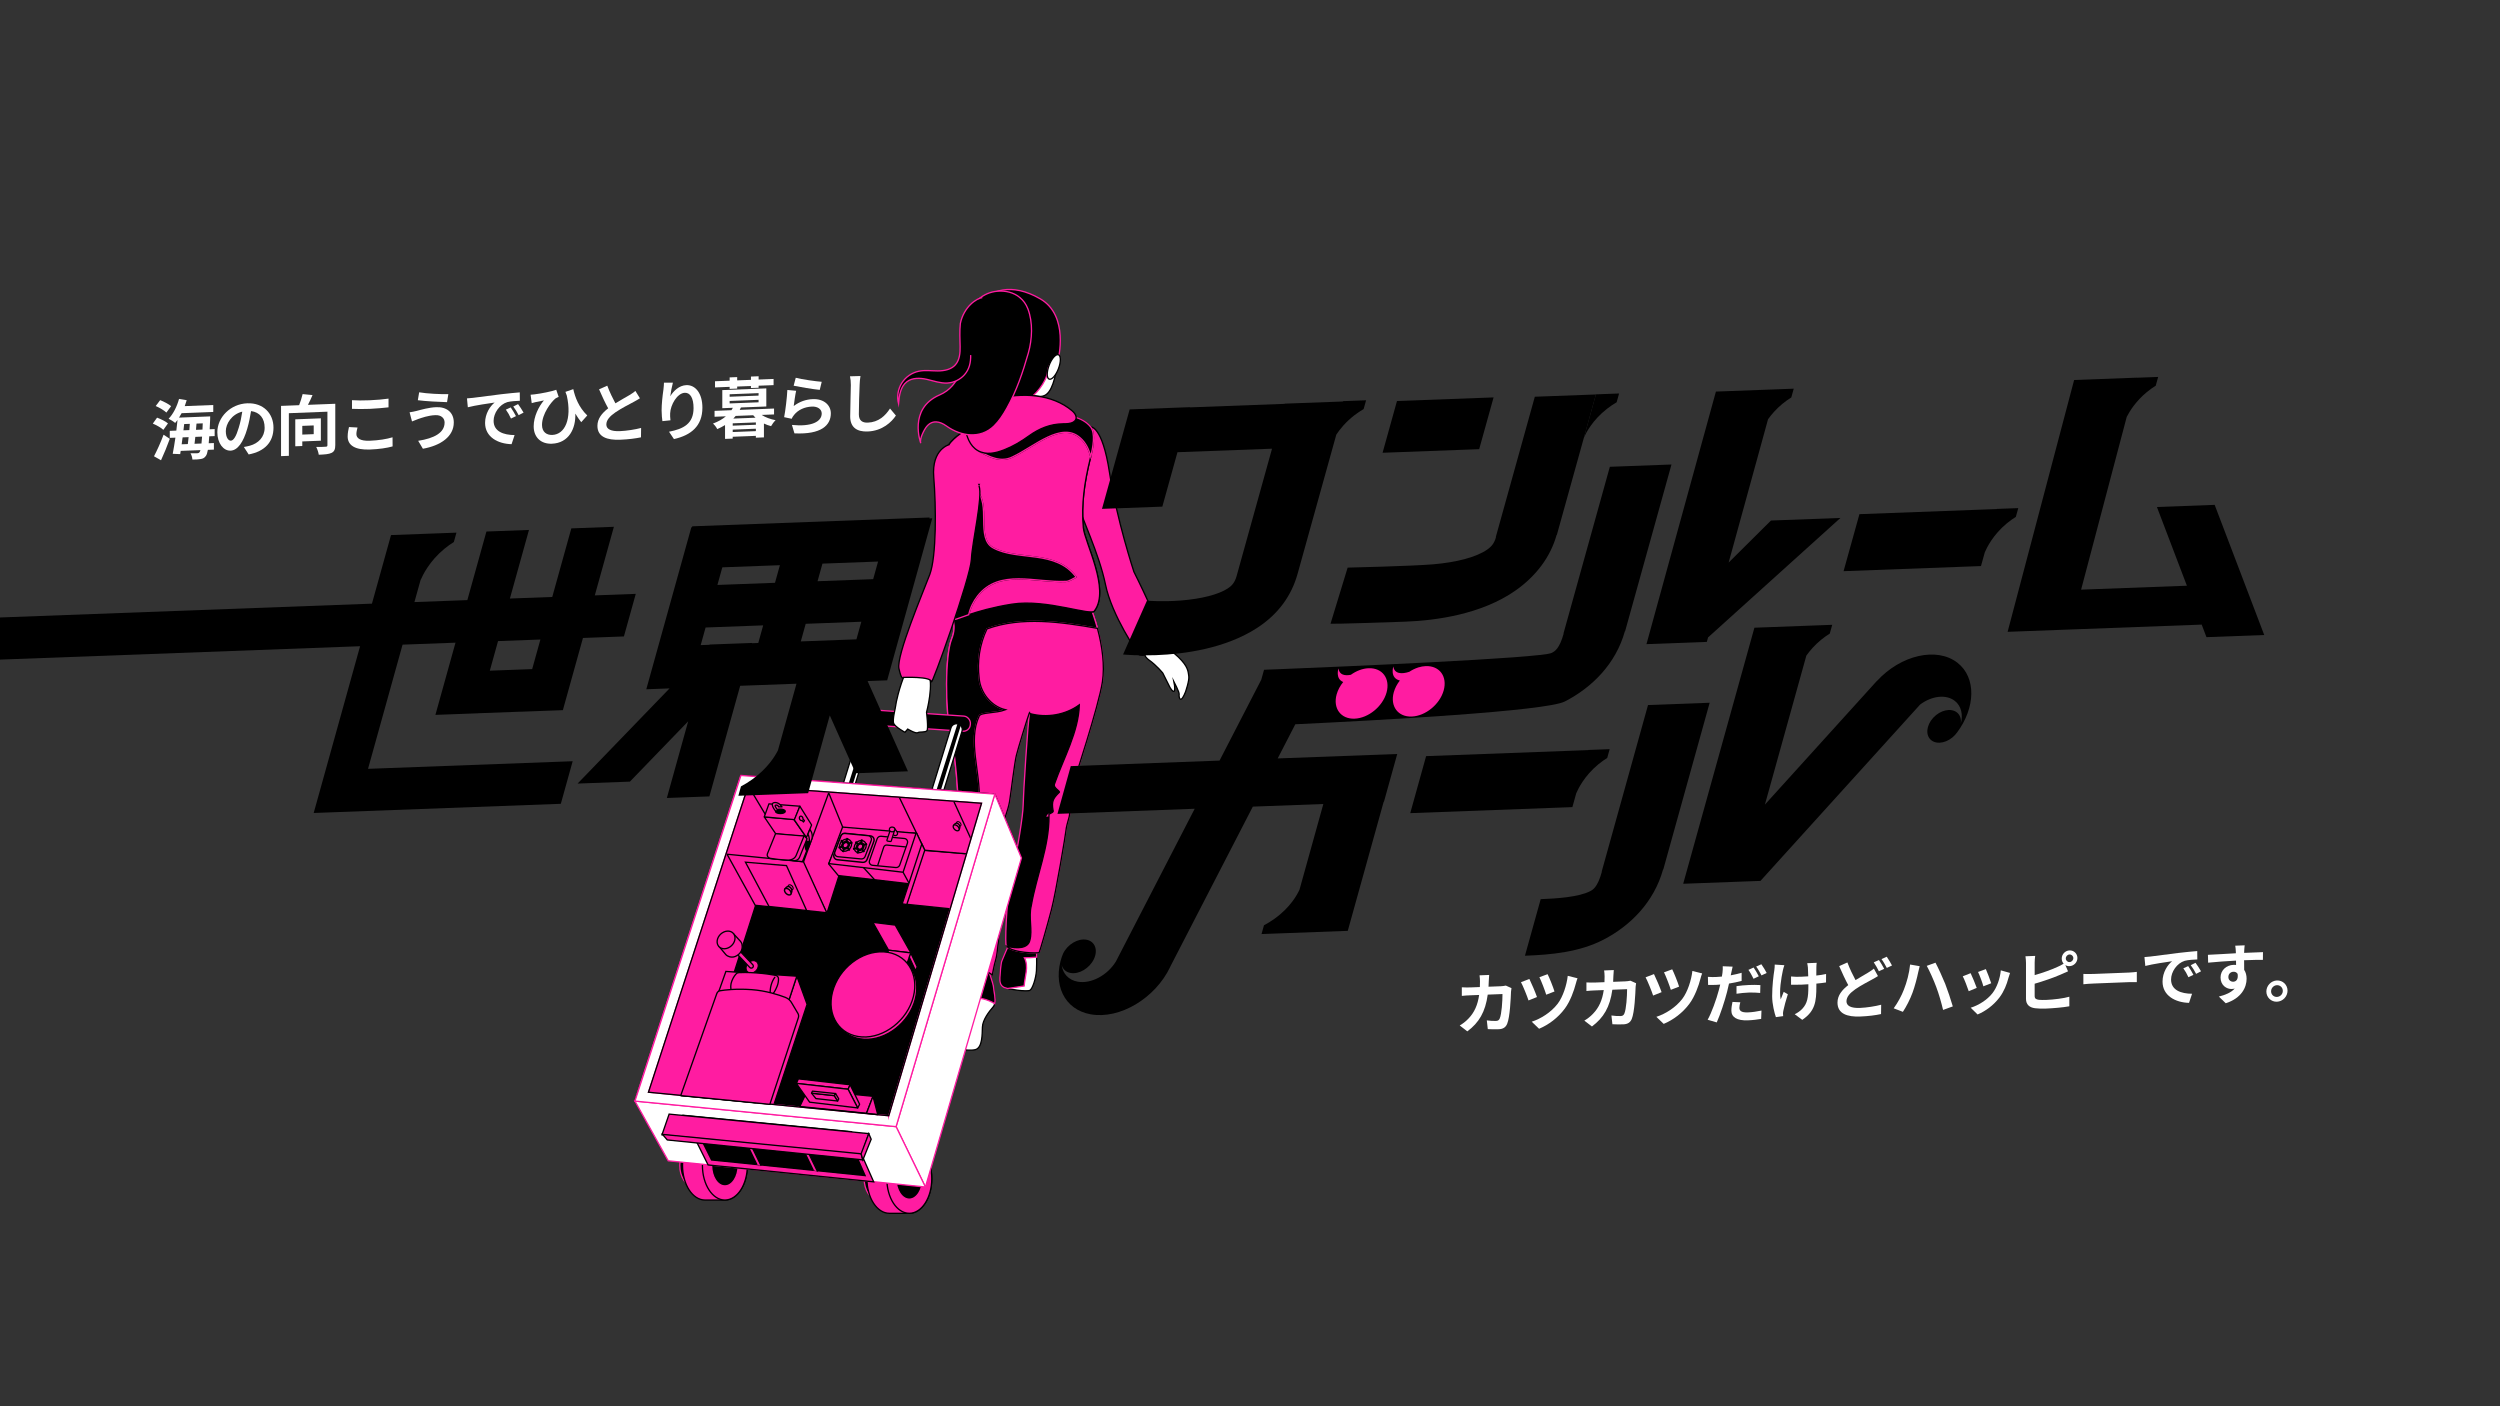 <?xml version="1.0" encoding="UTF-8"?><svg xmlns="http://www.w3.org/2000/svg" xmlns:xlink="http://www.w3.org/1999/xlink" viewBox="0 0 1920 1080"><rect x="0" y="0" width="1920" height="1080" fill="#333333" stroke="none"/><defs><style>.cls-1,.cls-2,.cls-3{fill:#000;}.cls-1,.cls-4,.cls-5,.cls-6,.cls-7,.cls-8,.cls-9,.cls-10,.cls-11,.cls-12,.cls-13{stroke-miterlimit:10;}.cls-1,.cls-4,.cls-5,.cls-7,.cls-14,.cls-10,.cls-11,.cls-15{stroke-width:1.02px;}.cls-1,.cls-7,.cls-11{stroke:#ff1ca1;}.cls-2,.cls-16,.cls-17{stroke-width:0px;}.cls-4,.cls-5,.cls-18,.cls-6,.cls-19,.cls-8,.cls-14,.cls-9,.cls-10,.cls-15,.cls-3,.cls-12,.cls-13,.cls-20{stroke:#000;}.cls-4,.cls-11,.cls-15{fill:none;}.cls-5,.cls-7,.cls-16{fill:#fff;}.cls-18,.cls-6{stroke-width:.98px;}.cls-18,.cls-6,.cls-19,.cls-8,.cls-14,.cls-9,.cls-10,.cls-21,.cls-12,.cls-17,.cls-13,.cls-20{fill:#ff1ca1;}.cls-18,.cls-19,.cls-14,.cls-15,.cls-3,.cls-20{stroke-linecap:round;stroke-linejoin:round;}.cls-19{stroke-width:1.13px;}.cls-8{stroke-width:1.13px;}.cls-9{stroke-width:.69px;}.cls-22{clip-path:url(#clippath);}.cls-12{stroke-width:.86px;}.cls-13{stroke-width:.78px;}</style><clipPath id="clippath"><polygon class="cls-10" points="752.69 640.65 711.36 637.4 692.89 694.13 735.49 698.58 752.69 640.65"/></clipPath></defs><g id="charactor"><path class="cls-5" d="M775.34,724.02c-2.29,4.97-5.16,12.24-5.93,13.96s-1.34,9.75-1.53,13c-.19,3.25.38,6.12,3.44,7.46s17.59,3.44,19.7,2.1,4.59-9.37,4.97-14.92c.38-5.55,0-18.93,0-18.93l-20.65-2.68Z"/><path class="cls-1" d="M796.15,735.11c-.04-4.48-.15-8.41-.15-8.41l-20.65-2.68c-2.29,4.97-5.16,12.24-5.93,13.96s-1.34,9.75-1.53,13c-.19,3.25.38,6.12,3.44,7.46.53.23,1.42.49,2.52.75,4.19-.53,8.44-1.38,12.69-1.97.51-7.21,3.78-14.99.19-21.65,3.19-.03,6.24-.13,9.42-.45Z"/><path class="cls-5" d="M758.51,742.95c.71,3,4.4,12.24,4.59,15.68s2.68,11.28-.38,14.72c-3.06,3.44-8.03,9.94-8.22,15.49-.19,5.55,0,15.49-5.16,17.21s-26.2-1.15-25.82-8.8c.38-7.65,9.56-25.82,10.14-29.07s4.4-15.11,4.21-16.64-2.49-11.09,1.91-13c4.4-1.91,16.25-6.12,18.74,4.4Z"/><path class="cls-1" d="M763.1,758.63c-.19-3.44-3.88-12.68-4.59-15.68-2.49-10.52-14.34-6.31-18.74-4.4-4.4,1.91-2.1,11.47-1.91,13,.19,1.53-3.63,13.39-4.21,16.64-.52,2.97-8.21,18.34-9.84,26.83,12.44-5.18,22.45-12.28,21.52-27.19,0-.33.04-.64.1-.94,5.92-1.41,13.09.62,18.52,3.91.91-3.88-.7-9.42-.85-12.16Z"/><path class="cls-1" d="M836.2,463.1c7.69,18.45,13.22,42.12,10.45,60.57-2.77,18.45-21.52,75.33-23.37,81.47-1.84,6.15-1.23,19.06-2.15,22.14-.92,3.07-2.46,8.92-2.46,10.45s-7.69,47.65-11.07,60.57c-3.38,12.91-8.92,32.28-9.53,33.2s-24.9.31-25.52-6.46.92-41.51,4.92-56.57c4-15.07,8.3-43.35,8.3-49.81s3.69-65.49,4.92-71.02-8.61,26.13-10.15,32.59c-1.54,6.46-4,27.98-5.23,35.36s-4.92,15.07-4.92,18.75-1.23,49.5-1.54,59.95c-.31,10.45-2.46,36.89-4,42.12s-2.77,12.3-2.77,12.3c0,0-15.68-11.68-26.13-1.54l-4.61-2.77s-1.23-68.25,3.07-89.47,0-73.48-4.3-91.31c-4.3-17.83-4.3-60.26.61-72.56,4.92-12.3-1.23-16.91,1.84-19.68s59.65-24.9,103.61-8.3Z"/><path class="cls-1" d="M804.25,626.64h1.39c0-.45,0-.9-.01-1.36-.58.35-1.09.78-1.38,1.36Z"/><path class="cls-1" d="M842.84,482.57c-1.84-6.81-4.12-13.42-6.64-19.47-43.97-16.6-100.54,5.53-103.61,8.3s3.07,7.38-1.84,19.68c-4.92,12.3-4.92,54.73-.61,72.56,4.3,17.83,8.61,70.1,4.3,91.31-4.3,21.21-3.07,89.47-3.07,89.47l4.61,2.77c3.24-3.15,6.98-4.19,10.61-4.14,2.2-18.8.36-38.74-1.25-56.38-2.22-24.46,6.67-48.92,6.67-72.26,1.11-21.12-8.89-45.58,0-64.48,1.52-3.04,12.4-1.93,20.19-4.83-11.22-2.64-19.3-13.36-20.19-24.08-1.6-12.8.28-26.16,5.99-38.04,26.45-9.69,56.84-5.35,84.85-.41Z"/><path class="cls-10" d="M842.84,482.57c-28.01-4.94-58.4-9.28-84.85.41-5.72,11.88-7.59,25.24-5.99,38.04.89,10.72,8.97,21.44,20.19,24.08-7.79,2.9-18.67,1.78-20.19,4.83-8.89,18.9,1.11,43.36,0,64.48,0,23.35-8.89,47.8-6.67,72.26,1.6,17.63,3.45,37.58,1.25,56.38,8.06.12,15.53,5.68,15.53,5.68,0,0,1.23-7.07,2.77-12.3.55-1.86,1.17-6.41,1.76-11.96,1.07-10.06,2.04-23.42,2.23-30.16.31-10.45,1.54-56.26,1.54-59.95s3.69-11.38,4.92-18.75c1.23-7.38,3.69-28.9,5.23-35.36,1.27-5.32,8.16-27.71,9.86-32.37.37-1,.5-1.2.28-.22-.02.08-.04.18-.06.28.05.01.1.02.14.04,12.92,3.64,27.44,1.16,38.14-6.66-.6,20.83-12.11,40.85-19.12,60.87-1.11,3.34,5.56,5.56,3.34,6.67-4.45,4.45-5.56,6.67-4.45,13.34.82,1.65-1.4,2.08-3.07,3.09,0,.45.01.9.01,1.36.11,23.96-9.55,45.51-13.62,68.93-2.22,8.89,1.11,18.9-1.11,26.68-1.57,6.29-9.82,6.46-17.66,4.45,4.03,5.21,24.27,5.65,24.83,4.81.61-.92,6.15-20.29,9.53-33.2,3.38-12.91,11.07-59.03,11.07-60.57s1.54-7.38,2.46-10.45.31-15.99,2.15-22.14c1.84-6.15,20.6-63.03,23.37-81.47,1.86-12.4-.04-27.15-3.81-41.09Z"/><rect class="cls-1" x="658.83" y="547.4" width="86.48" height="11.65" rx="5.34" ry="5.34" transform="translate(39.17 -46.37) rotate(3.89)"/><path class="cls-5" d="M811.83,280.18c-.41,3.1-2.27,18.59-8.47,22.93-6.2,4.34-16.32-2.89-16.32-2.89l24.79-20.04Z"/><path class="cls-1" d="M753.16,233.08c6.61-9.92,23.55-16.53,45.86-3.51,22.31,13.01,13.63,46.48,13.63,46.48,0,0-7.23.41-8.06,9.09-.83,8.68-10.33,19.21-15.49,22.1s-28.92,3.31-33.67-5.37c-4.75-8.68-23.14-44.62-2.27-68.79Z"/><path class="cls-5" d="M878.15,495.49c.29.86-1.71,7.14,4.29,11.43s10.57,10,10.57,10l5.43,10.86s2.57,4.57,3.43,2.86-.29-7.14-.29-7.14c0,0,4.29,8.29,4,9.71s.29,4.57,1.71,3.71,3.14-5.43,3.14-5.43c0,0,3.14-8.86,2.57-12.29s-.29-7.14-8-14.57c-7.71-7.43-17.71-11.71-18.57-14.29-.86-2.57-8.29,5.14-8.29,5.14Z"/><path class="cls-10" d="M837.54,327.81s9.02-1.23,14.55,35.05c5.53,36.28,18.75,76.25,18.75,76.25,0,0,22.14,43.97,21.83,52.57l-.92,2.46s-13.84-3.07-12.3,8.92c0,0-3.69.61-4.61-.31s-20.91-29.82-25.83-53.8c-4.92-23.98-18.75-51.96-20.6-60.88s-6.05-52.57,9.12-60.26Z"/><path class="cls-10" d="M804.71,317.45c10.51.35,25.79,1.5,32.82,10.36,4.43,5.58,1.17,18.75-.33,24.89-4.25,17.4-6.89,34.73-5.2,52.63,1.06,11.17,20.7,47.31,8.71,63.6-1.54,4.92-36.59-9.22-63.64-4.92-27.06,4.3-41.51,11.68-43.66,11.68s6.15-44.27,6.46-54.42c.31-10.15-19.68-61.49-14.45-74.1,5.34-12.87,21.55-20.48,33.96-24.34,14.43-4.49,29.74-5.88,44.79-5.41.18,0,.36.01.54.02Z"/><path class="cls-10" d="M832,405.33c-1.69-17.9.95-35.23,5.2-52.63.15-.61.32-1.31.49-2.04-1.44-5.79-4.03-10.82-7.88-14.18-14.45-13.34-35.58,6.67-52.25,14.45-8.89,4.45-17.79,0-25.57-4.45-5.59-3.99-8.3-10.27-8.98-16.79-7.63,4.23-14.48,9.96-17.6,17.49-3.42,8.25,3.96,33.11,9.38,52.13,4.82-7.74,9.96-15.3,14.56-22.83-1.13-.89-2.44-1.65-4.03-2.21,1.59.56,2.9,1.31,4.03,2.21.9-1.48,1.79-2.95,2.64-4.43h-1.11,1.11c-.85,1.48-1.74,2.95-2.64,4.43,12.28,9.72-.5,37.36,13.76,44.49,18.9,10.01,47.8,1.11,63.37,22.23-2.22,1.11-5.56,3.34-7.78,3.34-23.35,1.11-51.14-10.01-67.82,11.12-3.3,4.24-5.8,9.29-6.9,14.45,7.31-2.48,18.31-5.75,33.09-8.1,27.06-4.3,62.11,9.84,63.64,4.92,11.99-16.29-7.65-52.43-8.71-63.6Z"/><path class="cls-1" d="M752,346.48c7.78,4.45,16.68,8.89,25.57,4.45,16.68-7.78,37.8-27.79,52.25-14.45,3.84,3.36,6.44,8.39,7.88,14.18,1.58-6.66,3.82-17.82-.16-22.85-7.03-8.86-22.31-10.01-32.82-10.36-.18,0-.36-.01-.54-.02-15.06-.47-30.37.93-44.79,5.41-5.15,1.6-10.95,3.85-16.35,6.85.68,6.52,3.39,12.8,8.98,16.79Z"/><path class="cls-1" d="M818.7,446.53c2.22,0,5.56-2.22,7.78-3.34-15.56-21.12-44.47-12.23-63.37-22.23-14.26-7.13-1.48-34.77-13.76-44.49-4.6,7.53-9.74,15.09-14.56,22.83,2.86,10.04,5.17,18.46,5.07,21.96-.31,10.15-8.61,54.42-6.46,54.42.98,0,4.5-1.52,10.57-3.59,1.11-5.17,3.6-10.21,6.9-14.45,16.68-21.12,44.47-10.01,67.82-11.12Z"/><path class="cls-5" d="M695.6,515.97c-5.23,12.3-7.69,24.6-7.69,25.83s-2.77,11.07-1.54,13.84,8.61,6.76,8.61,6.76l2.15-2.46s6.15,3.69,7.69,2.77,5.84,0,7.07-1.54-.31-14.14-.31-14.14c0,0,6.15-22.75.92-31.05-5.23-8.3-16.91,0-16.91,0Z"/><path class="cls-10" d="M729.42,341.33s-14.14,3.07-12.3,25.21c1.84,22.14,2.15,60.88-3.07,74.71-5.23,13.84-25.83,62.41-23.67,72.25,2.15,9.84,3.38,6.76,3.38,6.76,0,0,21.52-.92,21.52,3.38s30.13-80.24,30.75-94.08,8.92-47.96,5.84-56.57"/><path class="cls-10" d="M765.55,306.21c19.07-4.71,42.32-3.99,58.01,9.42,2.63,2.25,4.68,6.14.82,8.49-2.2,1.34-5.41,1.36-7.93,1.38-9.79.09-18.25,3.56-26.11,9.19-6.26,4.48-12.1,8.04-19.26,10.82-6.5,2.53-13.78,4.25-20.29.45-3.03-1.77-5.23-4.59-6.72-7.73-11.36-23.96,21.48-32.02,21.48-32.02Z"/><path class="cls-1" d="M783.23,228.47c-4.67-3.83-10.93-5.44-17.51-4.8-10.55,1.02-19.11,8.33-21.39,18.74-1.45,6.59-1.17,13.55-1.97,20.26-1.86,15.7-4.49,33.6-20.77,40.65-24.35,10.55-14.45,37.02-14.44,37.06-1.18-3.16,2.61-10.42,4.44-12.69,4.38-5.43,10.19-4.18,15.24-.55,11.05,7.95,26.07,10.26,36.62,0,4.03-3.92,7.09-8.72,9.83-13.63,7.43-13.3,12.32-27.8,16.46-42.34,3-10.56,3.66-23.54-.32-33.96-1.39-3.64-3.54-6.56-6.2-8.74Z"/><ellipse class="cls-5" cx="809.37" cy="281.86" rx="10.02" ry="3.82" transform="translate(257.5 937.57) rotate(-69.12)"/><path class="cls-1" d="M754.39,228.59c-4.06.33-14.17,6.82-16.85,19.87-.64,6.04-.29,11.9-.17,17.93.1,4.67-.39,10.11-3.63,13.77-3.24,3.66-8.54,4.69-13.43,4.7s-9.84-.75-14.63.24c-5.37,1.1-10.23,4.48-13.14,9.12-2.91,4.64-3.83,10.49-2.49,15.8.55-6.19,1.49-13.13,6.45-16.86,4.25-3.2,10.16-2.97,15.35-1.81s10.33,3.1,15.65,2.82c5-.26,9.85-2.6,13.18-6.33,3.81-4.27,4.95-9.59,4.79-15.16"/><ellipse class="cls-1" cx="673.89" cy="905.23" rx="10.22" ry="15.75"/><path class="cls-10" d="M698.34,878.63c-2.74,0-5.34.99-7.64,2.75-2.3-1.76-4.9-2.75-7.64-2.75-9.53,0-17.26,11.91-17.26,26.6s7.73,26.6,17.26,26.6h15.28c9.53,0,17.26-11.91,17.26-26.6s-7.73-26.6-17.26-26.6Z"/><ellipse class="cls-10" cx="698.34" cy="905.23" rx="17.26" ry="26.6"/><ellipse class="cls-1" cx="698.34" cy="905.23" rx="10.22" ry="15.75"/><ellipse class="cls-1" cx="532.27" cy="895.04" rx="10.22" ry="15.75"/><path class="cls-10" d="M556.72,868.44c-2.74,0-5.34.99-7.64,2.75-2.3-1.76-4.9-2.75-7.64-2.75-9.53,0-17.26,11.91-17.26,26.6s7.73,26.6,17.26,26.6h15.28c9.53,0,17.26-11.91,17.26-26.6s-7.73-26.6-17.26-26.6Z"/><ellipse class="cls-10" cx="556.72" cy="895.04" rx="17.26" ry="26.6"/><ellipse class="cls-1" cx="556.72" cy="895.04" rx="10.22" ry="15.75"/><polygon class="cls-1" points="764.02 609.85 569.03 595.55 487.63 845.63 688.19 865.26 764.02 609.85"/><path class="cls-5" d="M647.86,620.61c-.43,0-.88-.06-1.31-.2-2.35-.72-3.66-3.21-2.94-5.56l19.02-61.72c.72-2.35,3.21-3.66,5.56-2.94,2.35.72,3.66,3.21,2.94,5.56l-19.02,61.72c-.59,1.91-2.35,3.14-4.25,3.14Z"/><path class="cls-2" d="M668.57,548.77l-22.05,69.6c.08,0,.15.02.23.02,1.9,0,3.66-1.23,4.25-3.14l19.02-61.72c.55-1.78-.08-3.64-1.44-4.75Z"/><path class="cls-5" d="M715.57,626.43c-.43,0-.88-.06-1.31-.2-2.35-.72-3.66-3.21-2.94-5.56l19.02-61.72c.72-2.35,3.21-3.66,5.56-2.94s3.66,3.21,2.94,5.56l-19.02,61.72c-.59,1.91-2.35,3.14-4.25,3.14Z"/><path class="cls-2" d="M736.89,550.99l-22.05,69.6c.08,0,.15.02.23.02,1.9,0,3.66-1.23,4.25-3.14l19.02-61.72c.55-1.78-.08-3.64-1.44-4.75Z"/><polygon class="cls-21" points="752.69 640.65 711.36 637.4 692.89 694.13 735.49 698.58 752.69 640.65"/><g class="cls-22"><polygon class="cls-10" points="752.69 653.99 710.48 650.74 692.02 707.47 735.49 711.92 752.69 653.99"/></g><polygon class="cls-4" points="752.69 640.65 711.36 637.4 692.89 694.13 735.49 698.58 752.69 640.65"/><polygon class="cls-10" points="569.03 595.55 764.02 609.85 784.48 658.94 592.37 644 569.03 595.55"/><polygon class="cls-10" points="487.63 845.63 574.75 603.67 597.49 641.73 519.08 886.54 487.63 845.63"/><polyline class="cls-10" points="617.09 661.88 636.46 608.93 652.27 647.69 635.26 700.84"/><polygon class="cls-10" points="611.97 749.67 579.97 846.84 592.26 854.7 619.85 771.33 611.97 749.67"/><polygon class="cls-10" points="558.38 656.05 580 695.24 634.93 700.96 617.09 661.88 558.38 656.05"/><polygon class="cls-10" points="686.89 604.51 710.23 652.96 751.28 656.53 728.74 607.19 686.89 604.51"/><polygon class="cls-7" points="764.02 609.85 784.48 658.94 710.72 911.63 688.19 865.26 764.02 609.85"/><polygon class="cls-7" points="688.19 865.26 710.72 911.63 513.2 891.49 487.63 845.63 688.19 865.26"/><polygon class="cls-10" points="653.98 869.16 670.99 907.66 543.82 894.69 524.85 856.53 653.98 869.16"/><polygon class="cls-2" points="545.81 891.82 530.04 860.1 651.91 872.03 666.07 904.08 545.81 891.82"/><polygon class="cls-11" points="545.81 891.82 530.04 860.1 651.91 872.03 666.07 904.08 545.81 891.82"/><path class="cls-7" d="M569.03,595.55l-81.4,250.09,200.56,19.62,75.83-255.41-194.99-14.3ZM682.56,856.89l-184.53-18.05,76.52-235.08,179.26,13.15-71.25,239.99Z"/><polyline class="cls-10" points="584.53 895.32 569.45 864.33 566.11 863.22 581.19 894.21"/><polyline class="cls-10" points="627.89 899.77 612.81 868.78 609.47 867.67 624.55 898.66"/><polygon class="cls-10" points="667.23 870.63 661.65 886.91 508.41 871.51 513.89 855.63 667.23 870.63"/><polygon class="cls-10" points="661.31 886.12 662.7 890.8 512.48 875.48 508.78 871.2 661.31 886.12"/><polygon class="cls-10" points="661.31 886.12 662.7 890.8 669.06 874.91 667.23 870.63 661.31 886.12"/><polygon class="cls-14" points="703.95 639.86 647.62 637.67 636.36 663.43 643.81 672.42 698.13 678.72 708.82 650.22 703.95 639.86"/><polygon class="cls-10" points="611.94 749.7 557.48 746.06 523.71 841.54 579.96 846.88 611.94 749.7"/><polygon class="cls-14" points="703.51 639.95 647.09 635.2 636.55 663.24 693.56 669.88 703.51 639.95"/><polygon class="cls-10" points="572.51 662.16 590.58 696.16 619.51 699.28 604.03 664.79 572.51 662.16"/><polygon class="cls-14" points="699.58 731.85 682.41 729.75 670.36 708.36 687.53 710.47 699.58 731.85"/><polygon class="cls-14" points="699.58 731.85 693.38 748.6 675.98 746.86 682.41 729.75 699.58 731.85"/><polygon class="cls-14" points="699.58 732.03 704.43 742.53 703.15 745.54 698.33 735.1 699.58 732.03"/><polygon class="cls-14" points="665.47 855.03 614.26 849.77 620.3 837.06 670.46 841.97 665.47 855.03"/><polygon class="cls-14" points="670.46 841.97 674.13 856.06 665.47 855.03 670.46 841.97"/><polygon class="cls-14" points="651.32 836.53 611.57 832.03 613.16 828.56 652.92 833.1 651.32 836.53"/><polygon class="cls-14" points="652.92 833.1 651.32 836.53 658.71 850.89 660.18 848.08 652.92 833.1"/><polygon class="cls-14" points="658.71 850.89 621.81 846.48 611.57 832.03 651.32 836.53 658.71 850.89"/><polygon class="cls-14" points="623.28 839.56 640.76 841.43 643.3 845.58 626.62 843.71 623.28 839.56"/><polygon class="cls-14" points="623.28 839.56 623.94 838 641.73 839.84 640.76 841.43 623.28 839.56"/><polygon class="cls-14" points="641.73 839.84 644.15 843.94 643.3 845.58 640.76 841.43 641.73 839.84"/><path class="cls-10" d="M702.95,767.3c-4.63,18.04-22.29,31.86-39.44,30.85s-27.29-16.45-22.66-34.49c4.63-18.04,22.29-31.86,39.44-30.85,17.15,1,27.29,16.45,22.66,34.49Z"/><path class="cls-10" d="M701.45,765.53c-4.63,18.04-22.29,31.86-39.44,30.85-17.15-1-27.29-16.45-22.66-34.49,4.63-18.04,22.29-31.86,39.44-30.85,17.15,1,27.29,16.45,22.66,34.49Z"/><path class="cls-9" d="M582.1,742.8c-.66,2.59-3.2,4.57-5.66,4.42s-3.91-2.36-3.25-4.95,3.2-4.57,5.66-4.42,3.91,2.36,3.25,4.95Z"/><path class="cls-14" d="M568.27,722.48h3.15v22.35c0,.87-.71,1.57-1.57,1.57h0c-.87,0-1.57-.71-1.57-1.57v-22.35h0Z" transform="translate(-348.71 591.67) rotate(-43.36)"/><path class="cls-14" d="M563.34,717.15l5.31,5.75c.61.66,1.03,1.47,1.2,2.35.36,1.9.4,5.2-2.68,7.8-3.66,3.08-6.99,1.92-8.54,1.04-.52-.29-.97-.67-1.35-1.13l-5.22-6.3,11.29-9.51Z"/><path class="cls-10" d="M564.11,722.73c-1.26,3.72-5.18,6.34-8.76,5.86s-5.47-3.88-4.22-7.6,5.18-6.34,8.76-5.86c3.58.48,5.47,3.88,4.22,7.6Z"/><polygon class="cls-4" points="682.56 856.89 498.03 838.83 574.54 603.75 753.8 616.9 682.56 856.89"/><polygon class="cls-10" points="696.4 694.7 692.89 694.13 707.96 648.18 710.23 652.96 696.4 694.7"/><line class="cls-10" x1="693.56" y1="669.88" x2="697.98" y2="678"/><path class="cls-13" d="M737.59,632.12c.67.9.66,1.89-.03,2.23s-1.79-.12-2.46-1.02-.66-1.89.03-2.23,1.79.12,2.46,1.02Z"/><path class="cls-10" d="M736.4,637.32s2.19-2.77-.75-4.84c-1.71-1.2-3.3,1.47-3.3,1.47l4.05,3.37Z"/><path class="cls-10" d="M735.95,635.04c.91,1.19.92,2.5.03,2.91s-2.35-.22-3.26-1.41-.92-2.5-.03-2.91,2.35.22,3.26,1.41Z"/><path class="cls-12" d="M608.61,680.76c.74.99.73,2.09-.04,2.46s-1.98-.14-2.72-1.13-.73-2.09.04-2.46,1.98.14,2.72,1.13Z"/><path class="cls-8" d="M607.3,686.52s2.42-3.07-.83-5.35c-1.9-1.33-3.65,1.63-3.65,1.63l4.48,3.72Z"/><path class="cls-8" d="M606.8,683.99c1,1.32,1.02,2.76.04,3.22s-2.6-.24-3.6-1.56-1.02-2.76-.04-3.22,2.6.24,3.6,1.56Z"/><path class="cls-10" d="M567.28,747.01c-.64.04-1.23.28-1.69.72-.87.83-2.29,2.52-3.51,5.58s-.91,5.73-.53,7.42c.24,1.05,1.06,1.84,2.12,2.05,2.16.43,6.46,1.17,12.5,1.57,7.46.5,13.09.32,15.23.21.72-.04,1.39-.35,1.88-.89.83-.91,2.13-2.73,3.54-6.21.91-2.25,1.09-4.32,1.05-5.79-.03-1.29-.96-2.37-2.23-2.6-2.79-.52-8.28-1.41-14.67-1.85-7.08-.49-11.83-.33-13.69-.22Z"/><path class="cls-15" d="M595.06,750.56c-2.56,3.4-3.85,8.51-3.52,12.54"/><path class="cls-10" d="M550.52,763.03c.36-1.11,1.31-1.93,2.46-2.12,3.62-.61,12.23-1.7,24.15-.87,11.13.78,21.03,4.04,26.02,5.95,2.18.83,3.97,2.44,5.04,4.52l4.7,7.95c.49.95.59,2.05.27,3.07l-21.91,66.61-68.46-6.72,27.72-78.39Z"/><polygon class="cls-20" points="618.92 642.59 609.62 629.27 587.03 627.46 595.72 640.33 618.92 642.59"/><path class="cls-20" d="M618.27,646.75s-.26,4.67,1.23,6.8c-1.38,3.62-3.2,8.2-3.2,8.2l-8.1-.96,10.06-14.04Z"/><path class="cls-20" d="M617.82,642.05l-19.96.58-6.77,16.68,18.79,1.66c1.79.16,3.47-.87,4.15-2.53l5.79-14.27-2-2.11Z"/><path class="cls-20" d="M617.48,642.07l-21.86-1.79-6.23,15.37c-.39.97-.14,2.09.65,2.77.43.37.96.69,1.58.78,2.34.32,6.18.85,6.18.85,0,0,5.01.43,7.67.53.88.04,1.97-.28,2.92-.64,1.41-.54,2.52-1.66,3.09-3.06l6.01-14.81Z"/><polygon class="cls-20" points="610.29 629.49 614.3 619.17 590.55 617.36 586.96 627.36 610.29 629.49"/><polygon class="cls-20" points="614.3 619.17 623.31 633.58 619.37 643.15 610.02 629.64 614.3 619.17"/><path class="cls-20" d="M621.96,637.07s2.48,2.59,1.69,6.76l-2.48,6.64s1.35-6.31-.68-9.91c.11-.34,1.46-3.49,1.46-3.49Z"/><ellipse class="cls-3" cx="599.33" cy="623.11" rx="3.72" ry="1.69"/><path class="cls-20" d="M595.61,622.88s-5.62-6.71,0-6.53c2.93.1,4.95,3.31,4.95,3.31l-2.59-.02s-.34-1.46-2.03-1.3c-1.26.12-.56,1.45,1.58,4.16l-1.91.38Z"/><path class="cls-20" d="M616.72,629.05l-.04.06c.06-.36.02-.77-.15-1.16-.39-.9-1.24-1.37-1.92-1.06-.67.31-.91,1.28-.52,2.18s1.24,1.37,1.92,1.06l1.06,1.19.76-1.1-1.1-1.16Z"/><path class="cls-20" d="M673.64,644.19c-1.37,3.9-4.25,12.12-5.86,16.73-.59,1.7.52,3.46,2.29,3.63l17.94,1.72c1.31.13,2.56-.68,3-1.94l5.86-16.72c.6-1.7-.51-3.47-2.28-3.64l-17.94-1.72c-1.31-.13-2.55.68-3,1.93Z"/><path class="cls-20" d="M674.12,664.52l4.58-13.92c.34-1.02,1.35-1.69,2.41-1.59l14.34,1.41"/><line class="cls-14" x1="663.33" y1="666.48" x2="671.59" y2="675.53"/><path class="cls-18" d="M688.73,638.59l-1.95-2.62-3.14,1.07s2.02,2.94,2.69,4.16c.56.67,1.76.74,2.51.06s.56-1.73-.11-2.67Z"/><path class="cls-18" d="M683.41,638.48c-.04.11-1.54,4.4-2.24,6.67-.12.38.13.77.53.83l2.09.31c.32.05.63-.15.72-.46l2.43-7.93-3.52.59Z"/><ellipse class="cls-6" cx="685.14" cy="637.02" rx="2.13" ry="1.83"/><path class="cls-19" d="M645.7,642.19c-1.53,4.44-3.42,8.71-5.21,13.95-.66,1.93.57,3.94,2.55,4.13l19.54,2.01c1.46.14,2.85-.78,3.34-2.21l5.21-13.94c.66-1.93-.57-3.94-2.55-4.14l-19.54-2.01c-1.46-.14-2.85.77-3.34,2.2Z"/><path class="cls-20" d="M645.87,642.06c-1.37,3.9-3.07,7.65-4.68,12.26-.59,1.7.52,3.46,2.29,3.63l17.94,1.72c1.31.13,2.56-.68,3-1.94l4.68-12.25c.6-1.7-.51-3.47-2.28-3.64l-17.94-1.72c-1.31-.13-2.55.68-3,1.93Z"/><path class="cls-20" d="M653.87,649.37c-.63,2.57-3.14,4.54-5.6,4.38s-3.94-2.36-3.31-4.93,3.14-4.54,5.6-4.38,3.94,2.36,3.31,4.93Z"/><path class="cls-3" d="M652.29,649.27c-.41,1.66-2.03,2.93-3.62,2.83s-2.55-1.53-2.14-3.19,2.03-2.93,3.62-2.83,2.55,1.53,2.14,3.19Z"/><path class="cls-20" d="M651.34,649.21c-.27,1.11-1.36,1.96-2.43,1.9s-1.71-1.02-1.43-2.14,1.36-1.96,2.43-1.9,1.71,1.02,1.43,2.14Z"/><path class="cls-20" d="M646.36,645.41l1.6,1.88-.35.42s-1.76-1.69-1.76-1.74l.51-.57Z"/><path class="cls-20" d="M651.05,644.08l-.83,2.33-.54-.09s.59-2.37.62-2.39l.75.16Z"/><path class="cls-20" d="M647.1,653.87l.95-2.28.54.12s-.71,2.34-.75,2.36l-.74-.2Z"/><path class="cls-20" d="M644.27,650.61l2.41-.55.21.51s-2.32.78-2.35.76l-.27-.72Z"/><path class="cls-20" d="M652.08,653.05l-1.55-1.93.36-.41s1.72,1.74,1.71,1.78l-.52.56Z"/><path class="cls-20" d="M654.38,647.42l-2.39.65-.23-.5s2.28-.87,2.32-.85l.3.7Z"/><path class="cls-20" d="M665.08,650.48c-.63,2.57-3.14,4.54-5.6,4.38s-3.94-2.36-3.31-4.93,3.14-4.54,5.6-4.38,3.94,2.36,3.31,4.93Z"/><path class="cls-3" d="M663.5,650.38c-.41,1.66-2.03,2.93-3.62,2.83s-2.55-1.53-2.14-3.19,2.03-2.93,3.62-2.83,2.55,1.53,2.14,3.19Z"/><path class="cls-20" d="M662.55,650.33c-.27,1.11-1.36,1.96-2.43,1.9s-1.71-1.02-1.43-2.14,1.36-1.96,2.43-1.9,1.71,1.02,1.43,2.14Z"/><path class="cls-20" d="M657.57,646.52l1.6,1.88-.35.42s-1.76-1.69-1.76-1.74l.51-.57Z"/><path class="cls-20" d="M662.26,645.19l-.83,2.33-.54-.09s.59-2.37.62-2.39l.75.16Z"/><path class="cls-20" d="M658.31,654.99l.95-2.28.54.12s-.71,2.34-.75,2.36l-.74-.2Z"/><path class="cls-20" d="M655.48,651.72l2.41-.55.21.51s-2.32.78-2.35.76l-.27-.72Z"/><path class="cls-20" d="M663.3,654.16l-1.55-1.93.36-.41s1.72,1.74,1.71,1.78l-.52.56Z"/><path class="cls-20" d="M665.59,648.53l-2.39.65-.23-.5s2.28-.87,2.32-.85l.3.7Z"/></g><g id="title"><path class="cls-2" d="M715.94,398.06l-2.2.08.2-.71-182.28,6.77-.2.71-.5.02-34.61,124.43.5-.02,17.36-.65-70.61,73.09,40.16-1.49,44.76-46.32-16.38,58.88,32.68-1.21,23.63-84.95,4.81-.18,32.68-1.21,5.76-.21-14.26,51.22c-2.32,4.58-7.98,13.87-19.86,22.37-2.88,2.06-5.75,3.79-8.53,5.27l-2,7.2,21.25-.79h0s32.35-1.2,32.35-1.2l16.63-59.73,19.87,44.42,40.16-1.49-31-69.31,15.04-.56,34.61-124.43ZM582.35,493.81l-4.81.18.06-.2-32.68,1.21-.06.2-6.73.25,3.76-13.52,44.22-1.64-3.76,13.52ZM595.2,447.59l-44.22,1.64,3.76-13.52,44.22-1.64-3.76,13.52ZM657.74,491.01l-42.72,1.59,3.76-13.52,42.72-1.59-3.76,13.52ZM670.6,444.79l-42.72,1.59,3.76-13.52,42.72-1.59-3.76,13.52Z"/><path class="cls-2" d="M1550.01,390.23l-16.42.61-.03.11-105.52,3.92-12.18,43.79,105.53-3.92,2.94-10.57c1.48-3.44,6.19-13.38,17-22.31,2.32-1.91,4.61-3.52,6.82-4.89l1.88-6.74Z"/><path class="cls-2" d="M904.28,347.3l72.64-2.7-27.24,97.92h0c-1.49,5.37-4.16,7.71-6.81,9.44-7.07,4.61-20.12,7.97-35.81,9.21-14.47,1.15-26.1.14-26.21.13l-18.34,41.35c2.42.23,12.11,1,25.34.51,21.8-.81,53.22-5.07,77.63-20.93,16.49-10.71,26.47-25.02,31.04-41.45h0s29.76-106.98,29.76-106.98c2.86-4.33,7.23-9.69,13.71-14.73,2.47-1.92,4.91-3.53,7.28-4.91l1.88-6.74-17.78.66-.08.27-44.73,1.66-.04.15-72.64,2.7.04-.15-46.35,1.72-21.25,76.39,46.35-1.72,11.63-41.81Z"/><polygon class="cls-2" points="1147.07 305.21 1072.88 307.97 1061.82 347.72 1136.01 344.96 1147.07 305.21"/><path class="cls-2" d="M1234.31,313.85c2.47-1.92,4.91-3.53,7.28-4.91l1.87-6.74-17.78.66-9.27,33.33c1.52-3.44,6.4-13.38,17.9-22.34Z"/><path class="cls-2" d="M1142.09,422.14c-8.08,5.63-23.26,9.74-41.63,11.27-16.61,1.38-65.34,2.53-65.47,2.52l-13.16,43.11c2.62.24,43.2-1.07,57.24-1.59,23.88-.89,58.56-5.65,84.54-23.72,16.16-11.24,27.19-26.1,31.88-42.96h.18s29.99-107.82,29.99-107.82l-46.92,1.74-29.99,107.82h.18c-1.4,5.01-3.75,7.48-6.85,9.64Z"/><path class="cls-2" d="M1310.84,492.98l.95-3.45,101.66-91.75-53.34,1.98-32.52,32.29,30.26-110.06c2.65-3.71,6.24-7.88,11.04-11.85,2.32-1.91,4.61-3.52,6.82-4.89l1.87-6.74-13.42.5h0l-46.34,1.72-53.34,193.97,46.34-1.72Z"/><path class="cls-2" d="M1738.93,487.68l-38.07-99.95-44.34,1.65,23.02,60.45-81.25,3.02,35.04-132.69c2.39-4.64,7.09-12.14,15.45-19.04,2.32-1.91,4.61-3.52,6.82-4.89l1.87-6.74-16.21.6v-.05s-48.33,1.8-48.33,1.8l-51.08,193.4,44.16-1.64h0l104.89-3.9,3.67,9.64,44.34-1.65Z"/><path class="cls-2" d="M994.78,556.24c64.96-3.07,192.48-10.06,206.96-17.48,21.05-10.78,39.24-29.05,46.18-53.99h.17s35.61-128.03,35.61-128.03l-47.34,1.76-35.61,128.03h.17c-3.3,11.86-6.88,13.7-9.25,14.91-7.98,4.09-168.06,10.84-210.95,12.56l-8.09.3v.02c-.83.03-1.45.06-1.85.07l-2.11,7.59-32.06,62.15-114.27,4.25-10.2,36.67,105.38-3.92-58.3,113.02h-.01c-.03.06-.06.13-.09.19l-2.11,4.09c-6.47,10.55-18.98,17.35-29.34,15.51-7.08-1.26-11.47-6.26-12.33-12.81.86,3.14,3.26,5.47,6.87,6.12,6.54,1.16,14.56-3.62,17.91-10.67,3.35-7.06.77-13.72-5.76-14.88-6.54-1.16-14.56,3.62-17.91,10.67-.35.74-.62,1.47-.85,2.2.02-.09.03-.17.04-.26-7.42,21.71,1.65,41.08,22.05,44.7,22.26,3.96,49.56-12.31,60.98-36.34.13-.27.25-.54.37-.81l63.13-122.37,54.15-2.01-25.17,90.49,6.86-24.67c-1.59,3.44-6.72,13.4-19.3,22.39-2.7,1.93-5.38,3.55-7.99,4.93l-1.87,6.74,19.89-.74h0s46.34-1.72,46.34-1.72l27.58-99.15h.21s10.2-36.68,10.2-36.68l-91.81,3.41,13.52-26.22Z"/><path class="cls-2" d="M1210.53,609.3c1.48-3.44,6.19-13.38,17-22.31,2.32-1.91,4.61-3.52,6.82-4.89l1.87-6.74-16.42.61-.03.11-124.52,4.63-12.18,43.79,124.52-4.63,2.94-10.57Z"/><path class="cls-2" d="M1313.02,539.71l-47.34,1.76-35.61,128.03h.17c-3.34,12.01-6.9,13.85-9.03,14.94-8.79,4.54-25.87,5.66-37.96,6.11l-12.09,43.45c20.39-.76,41.81-2.77,60.3-12.32,20.78-10.73,38.83-28.97,45.78-53.94h.17s35.61-128.03,35.61-128.03Z"/><path class="cls-2" d="M1503.4,509.04c-15.8-12.38-43.55-6.1-61.99,14.03h-.08s-85.88,94.86-85.88,94.86l31.83-114.42c2.66-3.75,6.29-7.99,11.17-12.02,2.32-1.91,4.61-3.52,6.82-4.89l1.88-6.74-16.42.61h0s-43.34,1.61-43.34,1.61l-54.7,196.65,46.34-1.72h0s13-.48,13-.48l122.63-135.44c8.9-6.65,19.91-8.08,26.64-2.8,5.03,3.94,6.47,10.67,4.54,17.65.57-3.52-.37-6.79-2.94-8.8-4.64-3.64-12.79-1.79-18.21,4.12-5.41,5.91-6.04,13.65-1.4,17.29,4.64,3.64,12.79,1.79,18.21-4.12.57-.62,1.07-1.26,1.53-1.91-.05.08-.09.17-.14.25,14.4-19.28,14.99-42.36.51-53.71Z"/><path class="cls-2" d="M309.18,495.09l40.64-1.51-15.43,55.45,32.68-1.21v-.04s32.54-1.21,32.54-1.21v.04s32.67-1.21,32.67-1.21l15.43-55.45,31.46-1.17,9.1-32.7-31.46,1.17,14.65-52.67-32.68,1.21-14.65,52.67-32.53,1.21,14.65-52.67-32.68,1.21-14.65,52.67-40.64,1.51,4.88-17.53-.06.47c1.58-3.67,6.62-14.29,18.16-23.83,2.47-2.05,4.92-3.76,7.29-5.23l2-7.2-17.55.65-.14.25.07-.25-32.63,1.21-14.65,52.67L0,474.22v32.36l276.54-10.28-26.53,95.37-9.1,32.7,189.8-7.05,9.1-32.7-157.17,5.84,26.53-95.37ZM382.5,492.36l32.53-1.21-6.32,22.72-32.53,1.21,6.32-22.72Z"/><path class="cls-17" d="M1051.1,513.2c-4.71.18-9.5,2.06-13.63,5.03-4.76.98-8.92,0-9.55-4.84,0,0-2.59,7.85,3.66,10.39-2.31,2.84-4.09,6.08-5.04,9.5-2.98,10.7,3.19,19.05,13.78,18.65,10.59-.39,21.58-9.38,24.55-20.08,2.98-10.7-3.19-19.05-13.78-18.65Z"/><path class="cls-17" d="M1094.97,511.57c-1.87.07-3.75.42-5.59.99l.04-.1c-.08.05-.17.11-.25.16-2.36.75-4.66,1.89-6.81,3.31-5.8,1.95-11.54,1.66-12.28-4.1,0,0-2.93,8.9,5,10.81-2.12,2.73-3.76,5.79-4.66,9.02-2.98,10.7,3.19,19.05,13.78,18.65,10.59-.39,21.58-9.38,24.55-20.08,2.98-10.7-3.19-19.05-13.78-18.65Z"/></g><g id="sub"><path class="cls-16" d="M125.47,330.14c-1.66-1.6-5.24-3.62-8.11-4.82l3.27-4.56c2.87,1.05,6.55,2.82,8.36,4.41l-3.53,4.97ZM118.27,350.42c2.12-4.01,5.14-10.58,7.35-16.56l4.79,3.14c-1.96,5.47-4.43,11.46-6.75,16.48l-5.39-3.06ZM127.79,316.85c-1.66-1.6-5.24-3.77-8.21-5.02l3.43-4.52c2.82,1.1,6.55,3.02,8.41,4.61l-3.63,4.93ZM160.69,335.11c-.1,2.02-.25,3.74-.4,5.31l3.98-.16v5.04l-4.63.18c-.4,2.38-.91,3.81-1.51,4.64-1.11,1.6-2.32,2.16-4.03,2.42-1.46.31-3.88.4-6.35.4-.05-1.46-.65-3.55-1.46-4.83,2.17.07,4.13.04,5.14,0,.86-.03,1.36-.2,1.86-.88.2-.31.45-.82.65-1.54l-15.16.59-.4,2.48-5.74-.23c.65-3.4,1.41-7.76,2.07-12.42l-4.33.17v-5.39l5.04-.2c.35-2.78.65-5.57.91-8.15-.6.83-1.21,1.56-1.81,2.29-1.06-.97-3.63-2.58-5.04-3.23,3.58-3.67,6.45-9.47,8.01-15.22l5.89.98c-.45,1.53-.96,3.06-1.51,4.54l21.91-.86v5.34l-24.33.95c-.6,1.18-1.26,2.32-1.96,3.4l23.93-.94s0,1.71-.05,2.42c-.1,2.72-.2,5.2-.35,7.47l3.83-.15v5.39l-4.13.16ZM140.23,335.91c-.25,1.82-.5,3.6-.71,5.32l4.74-.19c.2-1.62.4-3.44.6-5.31l-4.63.18ZM140.89,330.49l4.53-.18c.1-1.62.25-3.23.35-4.8l-4.33.17-.55,4.81ZM154.74,340.63c.15-1.47.3-3.24.45-5.31l-5.19.2c-.2,1.87-.4,3.69-.6,5.31l5.34-.21ZM155.5,329.92c.05-1.46.15-3.08.2-4.79l-4.79.19c-.1,1.57-.25,3.18-.4,4.8l4.99-.2Z"/><path class="cls-16" d="M187.28,343.28c1.91-.33,3.32-.63,4.63-.99,6.4-1.76,11.33-6.54,11.33-13.79s-3.73-11.89-10.43-12.79c-.7,4.26-1.56,8.93-2.97,13.67-2.97,10.19-7.3,16.5-12.75,16.72-5.49.21-10.18-5.7-10.18-14.11,0-11.48,10.02-21.75,22.97-22.26,12.34-.48,20.15,7.82,20.15,18.7s-6.45,18.18-19.04,20.59l-3.73-5.75ZM183.4,328.32c1.16-3.72,2.07-8.04,2.67-12.19-8.26,2.04-12.64,9.46-12.64,14.95,0,5.04,2.02,7.43,3.88,7.35,2.07-.08,4.08-3.28,6.1-10.11Z"/><path class="cls-16" d="M257.5,341.74c0,3.27-.71,5.01-2.82,6.05-2.12,1.04-5.34,1.27-9.87,1.44-.2-1.7-1.11-4.39-1.96-5.97,2.97.08,6.35-.1,7.35-.19.96-.04,1.26-.3,1.26-1.21v-25.69l-29.62,1.16v32.74l-6,.23v-38.58l13.9-.54c1.06-2.76,2.06-5.97,2.67-8.52l7.61.76c-1.06,2.56-2.32,5.23-3.53,7.49l21.01-.82v31.63ZM232.16,339.01v3.53l-5.39.21v-20.7l19.65-.77v17.18l-14.26.56ZM232.16,327.07v6.7l8.77-.34v-6.7l-8.77.34Z"/><path class="cls-16" d="M274.57,328.33c-.45,1.83-.86,3.41-.86,5.07,0,3.17,3.02,5.37,10.23,5.09,6.75-.26,13.1-1.27,17.53-2.65l.05,7c-4.33,1.23-10.33,2.12-17.33,2.39-11.44.45-17.18-3.16-17.18-10.01,0-2.92.6-5.36,1.01-7.24l6.55.35ZM270.33,307.34c3.73.26,8.36.28,13.6.07,4.94-.19,10.63-.72,14.46-1.27v6.7c-3.48.39-9.67.98-14.41,1.17-5.24.21-9.57.12-13.65-.02v-6.65Z"/><path class="cls-16" d="M334.26,318.84c-5.49.22-10.43,2.07-13,2.93-1.46.51-3.38,1.34-4.84,1.9l-1.86-7.03c1.66-.22,3.83-.65,5.44-1.07,3.68-.95,9.27-2.63,15.06-2.86,7.91-.31,13.45,3.96,13.45,11.76,0,10.68-9.87,17.71-23.73,20.17l-3.63-6.1c12.39-1.9,20.3-6.24,20.3-14.04,0-3.27-2.52-5.9-7.2-5.66ZM344.33,302.68l-1.01,6.18c-5.84-.17-16.67-.71-22.42-1.49l1.01-6.08c5.79,1.03,17.13,1.6,22.42,1.39Z"/><path class="cls-16" d="M363.52,305.51c4.18-.52,12.44-1.6,21.56-2.76,5.14-.6,10.58-1.12,14.11-1.41l.05,6.45c-2.67.1-6.95.32-9.62,1.03-6.05,1.85-10.53,8.47-10.53,14.37,0,8.21,7.66,10.88,16.12,10.95l-2.32,6.99c-10.48-.25-20.35-5.5-20.35-16.33,0-7.2,3.98-13,7.35-15.65-4.33.62-14.81,2.14-20.6,3.63l-.65-6.82c2.02-.13,3.93-.31,4.89-.44ZM396.26,319.59l-3.83,1.86c-1.26-2.72-2.32-4.64-3.93-6.85l3.73-1.71c1.21,1.77,3.07,4.72,4.03,6.69ZM402.1,316.89l-3.78,1.96c-1.36-2.67-2.52-4.48-4.13-6.64l3.68-1.86c1.26,1.71,3.17,4.61,4.23,6.53Z"/><path class="cls-16" d="M446.38,324.22c-1.56-1.95-3.07-4.11-4.53-6.57.45,11.47-4.99,22.61-17.98,23.12-8.31.33-14-4.79-14-13.35,0-7.5,3.88-15.21,7.86-19.9-1.91.33-4.69.89-6.45,1.31-.96.24-1.76.47-2.92.77l-.86-6.46c.86-.03,1.86-.12,2.82-.26,5.24-.61,13.6-2.3,16.88-3.53l1.86,5.47c-.71.33-1.76.72-2.47,1.21-3.43,2.8-10.33,11.89-10.33,20.3,0,5.49,3.58,7.87,7.91,7.7,9.67-.38,15.16-12.13,11.13-30.2-.35-.94-.71-1.89-1.06-2.88l6.04-2.1c1.36,6.19,4.18,13.89,10.73,20.23l-4.63,5.17Z"/><path class="cls-16" d="M491.46,305.89c-1.51.97-3.12,1.88-4.94,2.86-3.12,1.68-9.37,4.85-13.9,7.95-4.18,2.88-6.95,5.86-6.95,9.34s3.48,5.35,10.38,5.08c5.14-.2,11.89-1.27,16.32-2.45l-.1,7.21c-4.23.87-9.52,1.58-16.02,1.84-9.92.39-17.43-2.09-17.43-10.65,0-5.54,3.48-9.76,8.26-13.47-2.32-4.19-4.74-9.38-7-14.59l6.3-2.81c1.91,5.11,4.23,9.81,6.25,13.56,4.08-2.53,8.41-4.91,10.78-6.31,1.86-1.18,3.32-2.09,4.58-3.2l3.48,5.66Z"/><path class="cls-16" d="M516.79,293.92c-.71,2.5-1.71,7.62-2.02,10.4,2.37-3.92,6.7-8.32,12.34-8.54,6.95-.27,12.34,6.32,12.34,17.3,0,14.1-8.67,21.19-21.86,24.13l-3.78-5.65c11.08-2.15,18.84-6.08,18.84-18.17,0-7.71-2.57-11.89-6.7-11.73-5.89.23-11.03,9.3-11.28,15.85-.05,1.36-.05,2.98.25,5.28l-6.2.65c-.25-1.9-.6-4.96-.6-8.29,0-4.63.65-10.85,1.41-16.02.25-1.82.35-3.84.4-5.25l6.85.03Z"/><path class="cls-16" d="M584.94,318.65c2.92,1.9,6.75,3.31,10.73,4.06-1.21,1.06-2.72,3.18-3.48,4.57-1.91-.48-3.73-1.16-5.49-2v10.63l-6.2.24v-1.41l-17.78.7v1.41l-5.89.23v-10.63c-1.81,1.13-3.78,2.16-5.99,3.11-.6-1.39-2.17-3.34-3.27-4.25,4.18-1.58,7.41-3.46,9.92-5.58l-8.71.34v-4.53l13-.51c.4-.62.76-1.24,1.06-1.85l-8.11.32v-13.9l33.8-1.32v13.9l-19.5.76c-.3.62-.55,1.23-.91,1.85l26.35-1.03v4.53l-9.52.37ZM560.36,297.1l-11.23.44v-4.74l11.23-.44v-2.52l5.79-.23v2.52l10.58-.41v-2.52l5.89-.23v2.52l11.49-.45v4.74l-11.49.45v1.56l-5.89.23v-1.56l-10.58.41v1.56l-5.79.23v-1.56ZM560.36,304.7l22.22-.87v-1.91l-22.22.87v1.91ZM560.36,309.84l22.22-.87v-1.91l-22.22.87v1.91ZM580.51,324.41l-17.78.7v1.81l17.78-.7v-1.81ZM580.51,331.11v-1.86l-17.78.7v1.86l17.78-.7ZM580.21,320.8c-.6-.63-1.21-1.21-1.76-1.9l-13.45.53c-.6.73-1.21,1.36-1.81,2.04l17.03-.67Z"/><path class="cls-16" d="M609.57,311.84c4.53-3.45,9.47-5.11,14.66-5.31,8.77-.34,13.85,4.85,13.85,10.89,0,9.12-7.2,16.4-27.96,15.4l-1.91-6.47c14.96,1.53,22.87-2.46,22.87-8.8,0-3.22-3.07-5.47-7.46-5.3-5.64.22-10.63,2.48-13.75,6.38-.91,1.14-1.46,1.97-1.86,2.99l-5.79-1.23c.96-4.92,2.17-14.69,2.47-20.9l6.75.64c-.66,2.8-1.51,8.82-1.86,11.71ZM611.13,290.12c4.74,1.28,15.57,2.77,19.95,3.1l-1.51,6.2c-5.04-.46-16.17-2.34-20.05-3.19l1.61-6.11Z"/><path class="cls-16" d="M660.85,288.78c-.35,2.13-.6,4.66-.65,6.68-.25,5.35-.6,16.54-.6,22.74,0,5.04,3.02,6.53,6.85,6.38,8.26-.32,13.5-5.26,17.08-10.84l4.53,5.41c-3.22,4.86-10.28,11.79-21.66,12.23-8.16.32-13.45-3.05-13.45-11.56,0-6.7.5-19.81.5-24.1,0-2.37-.2-4.78-.66-6.72l8.06-.22Z"/><path class="cls-16" d="M1160.81,758.89c-.15.86-.35,2.13-.35,2.68-.2,5.45-.81,19.52-2.97,24.75-1.11,2.61-3.02,4-6.5,4.13-2.87.11-5.89.03-8.36-.08l-.76-6.72c2.47.36,5.09.51,7.05.43,1.61-.06,2.32-.64,2.87-1.88,1.46-3.23,2.12-13.33,2.12-18.77l-11.33.44c-1.86,13.37-6.65,21.47-15.67,28.22l-5.84-4.51c2.12-1.24,4.58-3.05,6.6-5.19,4.69-4.82,7.2-10.56,8.31-18.26l-6.65.26c-1.71.07-4.48.18-6.65.46v-6.6c2.12.12,4.74.17,6.65.09l7.2-.28c.05-1.41.1-2.88.1-4.39,0-1.11-.15-3.42-.35-4.62l7.41-.29c-.15,1.17-.25,3.29-.3,4.5-.05,1.56-.1,3.08-.2,4.54l9.47-.37c1.26-.05,2.57-.25,3.83-.5l4.33,1.95Z"/><path class="cls-16" d="M1180.4,765.73l-6.5,2.62c-1.01-3.24-4.33-11.37-5.79-14.03l6.45-2.47c1.56,3.11,4.69,10.5,5.84,13.87ZM1211.53,751.31c-.5,1.28-.96,2.81-1.26,3.98-1.41,5.49-4.28,13.62-8.46,19.27-5.29,7.16-12.59,12.53-19.8,15.53l-5.64-5.42c6.9-2.24,14.76-7.08,19.9-13.77,4.13-5.4,7-14.53,7.76-21.46l7.51,1.87ZM1193.85,761.47l-6.35,2.46c-.96-3.19-3.73-10.38-5.24-13.45l6.3-2.31c1.26,2.42,4.33,10.06,5.29,13.29Z"/><path class="cls-16" d="M1256.51,755.14c-.15.86-.35,2.13-.35,2.68-.2,5.45-.81,19.52-2.97,24.75-1.11,2.61-3.02,4-6.5,4.13-2.87.11-5.89.03-8.36-.08l-.76-6.72c2.47.36,5.09.51,7.05.43,1.61-.06,2.32-.64,2.87-1.88,1.46-3.23,2.12-13.33,2.12-18.77l-11.33.44c-1.86,13.37-6.65,21.47-15.67,28.22l-5.84-4.5c2.12-1.24,4.58-3.05,6.6-5.2,4.68-4.82,7.2-10.56,8.31-18.26l-6.65.26c-1.71.07-4.48.18-6.65.46v-6.6c2.12.12,4.74.17,6.65.09l7.2-.28c.05-1.41.1-2.88.1-4.39,0-1.11-.15-3.42-.35-4.62l7.41-.29c-.15,1.17-.25,3.28-.3,4.5-.05,1.56-.1,3.08-.2,4.54l9.47-.37c1.26-.05,2.57-.25,3.83-.5l4.33,1.95Z"/><path class="cls-16" d="M1276.1,761.98l-6.5,2.62c-1.01-3.23-4.33-11.37-5.79-14.03l6.45-2.47c1.56,3.11,4.68,10.5,5.84,13.88ZM1307.24,747.57c-.5,1.28-.96,2.81-1.26,3.98-1.41,5.5-4.28,13.62-8.46,19.27-5.29,7.16-12.59,12.53-19.8,15.53l-5.64-5.42c6.9-2.23,14.76-7.08,19.9-13.77,4.13-5.4,7-14.53,7.76-21.46l7.51,1.87ZM1289.55,757.73l-6.35,2.46c-.96-3.19-3.73-10.38-5.24-13.45l6.3-2.31c1.26,2.42,4.33,10.05,5.29,13.29Z"/><path class="cls-16" d="M1337.55,753.33c-2.97.82-6.35,1.51-9.67,2.04-.45,2.13-.96,4.37-1.51,6.46-1.81,7.07-5.19,17.38-7.91,23.38l-7-2.04c2.97-5.15,6.75-15.73,8.61-22.8.35-1.37.76-2.8,1.06-4.22-1.16.09-2.27.19-3.27.23-2.42.09-4.28.07-6.04.03l-.15-6.19c2.57.2,4.23.19,6.3.11,1.46-.06,2.92-.16,4.43-.32.2-1.07.35-2.08.45-2.84.25-1.87.3-3.89.2-5.09l7.61.31c-.35,1.42-.81,3.66-1.06,4.78l-.4,1.88c2.82-.51,5.64-1.18,8.36-1.94v6.25ZM1336.55,769.74c-.4,1.48-.71,3.1-.71,4.21,0,2.17,1.26,3.78,6.6,3.57,3.32-.13,6.8-.67,10.38-1.41l-.25,6.41c-2.82.46-6.2.95-10.18,1.1-8.41.33-12.7-2.42-12.7-7.46,0-2.32.45-4.75.86-6.68l6,.27ZM1333.63,757.36c2.77-.41,6.35-.75,9.57-.88,2.82-.11,5.84-.13,8.77.06l-.15,6.05c-2.47-.21-5.54-.44-8.56-.32-3.48.14-6.5.46-9.62.93v-5.84ZM1346.72,751.71c-1.01-2.03-2.57-4.99-3.93-6.85l3.98-1.82c1.26,1.81,3.07,4.92,3.98,6.74l-4.03,1.92ZM1352.72,740.55c1.36,1.86,3.22,4.96,4.08,6.69l-3.98,1.87c-1.06-2.07-2.67-4.93-4.08-6.79l3.98-1.77Z"/><path class="cls-16" d="M1370.39,741.26c-.4,1.22-.96,3.01-1.16,4.07-1.21,5.59-2.97,16.08-1.66,22.23.66-1.54,1.51-3.99,2.32-5.83l3.17,1.84c-1.46,4.39-2.77,9.48-3.38,12.32-.2.76-.35,1.88-.35,2.43.05.5.1,1.36.15,2.06l-5.59.77c-1.06-2.98-2.87-9.86-2.87-16.06,0-8.16,1.01-15.91,1.66-19.96.25-1.42.3-3.08.3-4.34l7.41.47ZM1402.38,754.52c-2.02.33-4.58.63-7.41.89v2.07c0,11.79-.91,19.03-10.83,25.76l-5.79-4.31c1.92-.93,4.43-2.59,5.84-4.21,3.83-4.13,4.63-8.59,4.63-17v-1.81c-1.86.12-3.78.25-5.59.32-2.17.08-5.24.05-7.71.05v-6.35c2.47.26,4.89.31,7.56.21,1.81-.07,3.73-.2,5.64-.32-.05-2.77-.15-5.33-.25-6.69-.1-1.05-.3-2.56-.55-3.4l7.3-.29c-.2,1.12-.2,2.27-.25,3.38-.05,1.11-.05,3.68-.05,6.4,2.82-.31,5.44-.72,7.51-1.2l-.05,6.5Z"/><path class="cls-16" d="M1442.27,749.63c-1.51.97-3.07,1.88-4.94,2.86-3.07,1.73-7.76,4.03-12.34,7.18-4.13,2.88-6.9,5.86-6.9,9.34s3.43,5.36,10.38,5.08c5.09-.2,11.84-1.27,16.27-2.45l-.1,7.16c-4.23.92-9.52,1.63-16.02,1.89-9.92.39-17.43-2.09-17.43-10.7,0-5.49,3.48-9.71,8.26-13.42-2.27-4.14-4.68-9.39-6.95-14.59l6.3-2.82c1.91,5.11,4.23,9.81,6.25,13.56,3.68-2.31,7.2-4.21,9.52-5.66,1.86-1.13,3.27-2.04,4.58-3.15l3.12,5.72ZM1443.03,737.31c1.26,1.76,3.07,4.92,4.03,6.74l-4.08,1.87c-1.01-2.03-2.57-4.94-3.93-6.85l3.98-1.77ZM1449.02,734.76c1.31,1.86,3.17,5.01,4.03,6.74l-3.98,1.87c-1.06-2.07-2.67-4.93-4.08-6.79l4.03-1.82Z"/><path class="cls-16" d="M1466.95,740.76l7.36,1.27c-.4,1.43-1.01,3.92-1.21,5.03-.71,3.6-2.52,10.58-4.28,15.33-1.81,4.96-4.79,10.82-7.41,14.7l-7.05-2.7c3.12-4.25,6.1-9.81,7.81-14.31,2.27-5.68,4.18-12.86,4.79-19.33ZM1479.75,741.77l6.7-2.43c2.07,3.85,5.54,11.47,7.46,16.23,1.76,4.51,4.43,12.42,5.84,17.35l-7.46,2.71c-1.41-5.89-3.22-12.21-5.24-17.58-1.91-5.21-5.19-12.49-7.3-16.29Z"/><path class="cls-16" d="M1518.13,758.7l-6.15,2.56c-.86-2.69-3.38-9.29-4.58-11.46l6.04-2.4c1.26,2.52,3.68,8.52,4.69,11.3ZM1543.72,747.22c-.61,1.64-.91,2.71-1.21,3.72-1.31,5.14-3.43,10.46-6.85,15.03-4.69,6.23-10.98,10.71-16.88,13.15l-5.29-5.18c5.54-1.68,12.54-5.78,16.72-11.18,3.43-4.42,5.84-11.21,6.4-17.53l7.1,1.99ZM1529.26,755.14l-6.04,2.35c-.6-2.44-2.82-8.45-4.08-11.02l5.99-2.2c.96,2.13,3.43,8.58,4.13,10.87Z"/><path class="cls-16" d="M1562.6,748.9c5.94-1.69,12.95-4.18,17.43-6.27,1.61-.67,3.12-1.43,4.84-2.51-.91-1.02-1.46-2.41-1.46-3.92,0-3.33,2.67-6.15,5.99-6.28,3.33-.13,6.05,2.48,6.05,5.81s-2.72,6.15-6.05,6.28c-1.21.05-2.32-.26-3.22-.83l2.07,4.8c-1.96.88-4.23,1.93-5.89,2.6-5.09,2.21-13.2,5.05-19.75,6.92v9.32c0,2.17,1.01,2.68,3.27,3.04,1.51.14,3.58.16,5.84.07,5.24-.21,13.4-1.18,17.53-2.45v7.35c-4.73.89-12.39,1.54-17.93,1.76-3.27.13-6.3,0-8.46-.27-4.38-.58-6.9-2.9-6.9-7.23v-27.45c0-1.11-.15-3.67-.4-5.22l7.46-.29c-.25,1.57-.4,3.84-.4,5.25v9.52ZM1592.32,735.85c0-1.61-1.31-2.87-2.92-2.81-1.56.06-2.87,1.42-2.87,3.03s1.31,2.87,2.87,2.81c1.61-.06,2.92-1.42,2.92-3.04Z"/><path class="cls-16" d="M1600.03,747.99c1.81.08,5.49.09,8.11-.01l27.05-1.06c2.32-.09,4.58-.38,5.89-.53v7.91c-1.21,0-3.78-.1-5.89-.02l-27.05,1.06c-2.87.11-6.25.34-8.11.57v-7.91Z"/><path class="cls-16" d="M1651.81,734.58c4.18-.52,12.44-1.6,21.56-2.76,5.14-.6,10.58-1.12,14.11-1.41l.05,6.45c-2.67.1-6.95.32-9.62,1.03-6.04,1.85-10.53,8.47-10.53,14.37,0,8.21,7.66,10.88,16.12,10.95l-2.32,6.99c-10.48-.25-20.35-5.5-20.35-16.33,0-7.2,3.98-13,7.36-15.65-4.33.62-14.81,2.14-20.6,3.63l-.65-6.82c2.01-.13,3.93-.31,4.89-.44ZM1684.55,748.66l-3.83,1.86c-1.26-2.72-2.32-4.64-3.93-6.85l3.73-1.71c1.21,1.77,3.07,4.72,4.03,6.69ZM1690.39,745.96l-3.78,1.96c-1.36-2.67-2.52-4.48-4.13-6.64l3.68-1.86c1.26,1.71,3.17,4.61,4.23,6.53Z"/><path class="cls-16" d="M1737.94,737.15c-3.02-.03-7.71.05-14.46.31.05,2.52.05,5.24.05,7.4,1.26,1.81,1.86,4.21,1.86,6.83,0,6.5-3.83,14.91-16.02,18.81l-5.29-5.13c5.04-1.26,9.42-3.09,12.19-6.17-.71.18-1.46.31-2.27.34-3.88.15-8.62-2.74-8.62-8.83,0-5.64,4.53-9.5,9.97-9.71.71-.03,1.36,0,1.96.07l-.05-3.32c-7.56.4-15.26,1-21.41,1.59l-.15-6.04c5.69-.22,14.76-.83,21.46-1.19,0-.6,0-1.16-.05-1.51-.1-1.61-.25-3.52-.45-4.31l7.25-.28c-.15.81-.3,3.49-.35,4.29,0,.4-.05.91-.05,1.51,5.04-.2,11.84-.51,14.46-.57l-.05,5.9ZM1715.22,753.96c2.06-.08,3.93-1.72,3.27-6.02-.71-1.18-1.86-1.69-3.27-1.63-1.92.07-3.83,1.46-3.83,4.08,0,2.32,1.86,3.65,3.83,3.58Z"/><path class="cls-16" d="M1756.83,760.84c0,4.48-3.63,8.3-8.16,8.48-4.43.17-8.11-3.36-8.11-7.84s3.68-8.3,8.11-8.48c4.53-.18,8.16,3.36,8.16,7.84ZM1753.2,760.98c0-2.52-2.02-4.45-4.53-4.36-2.42.09-4.48,2.19-4.48,4.71s2.07,4.4,4.48,4.31c2.52-.1,4.53-2.14,4.53-4.66Z"/></g></svg>